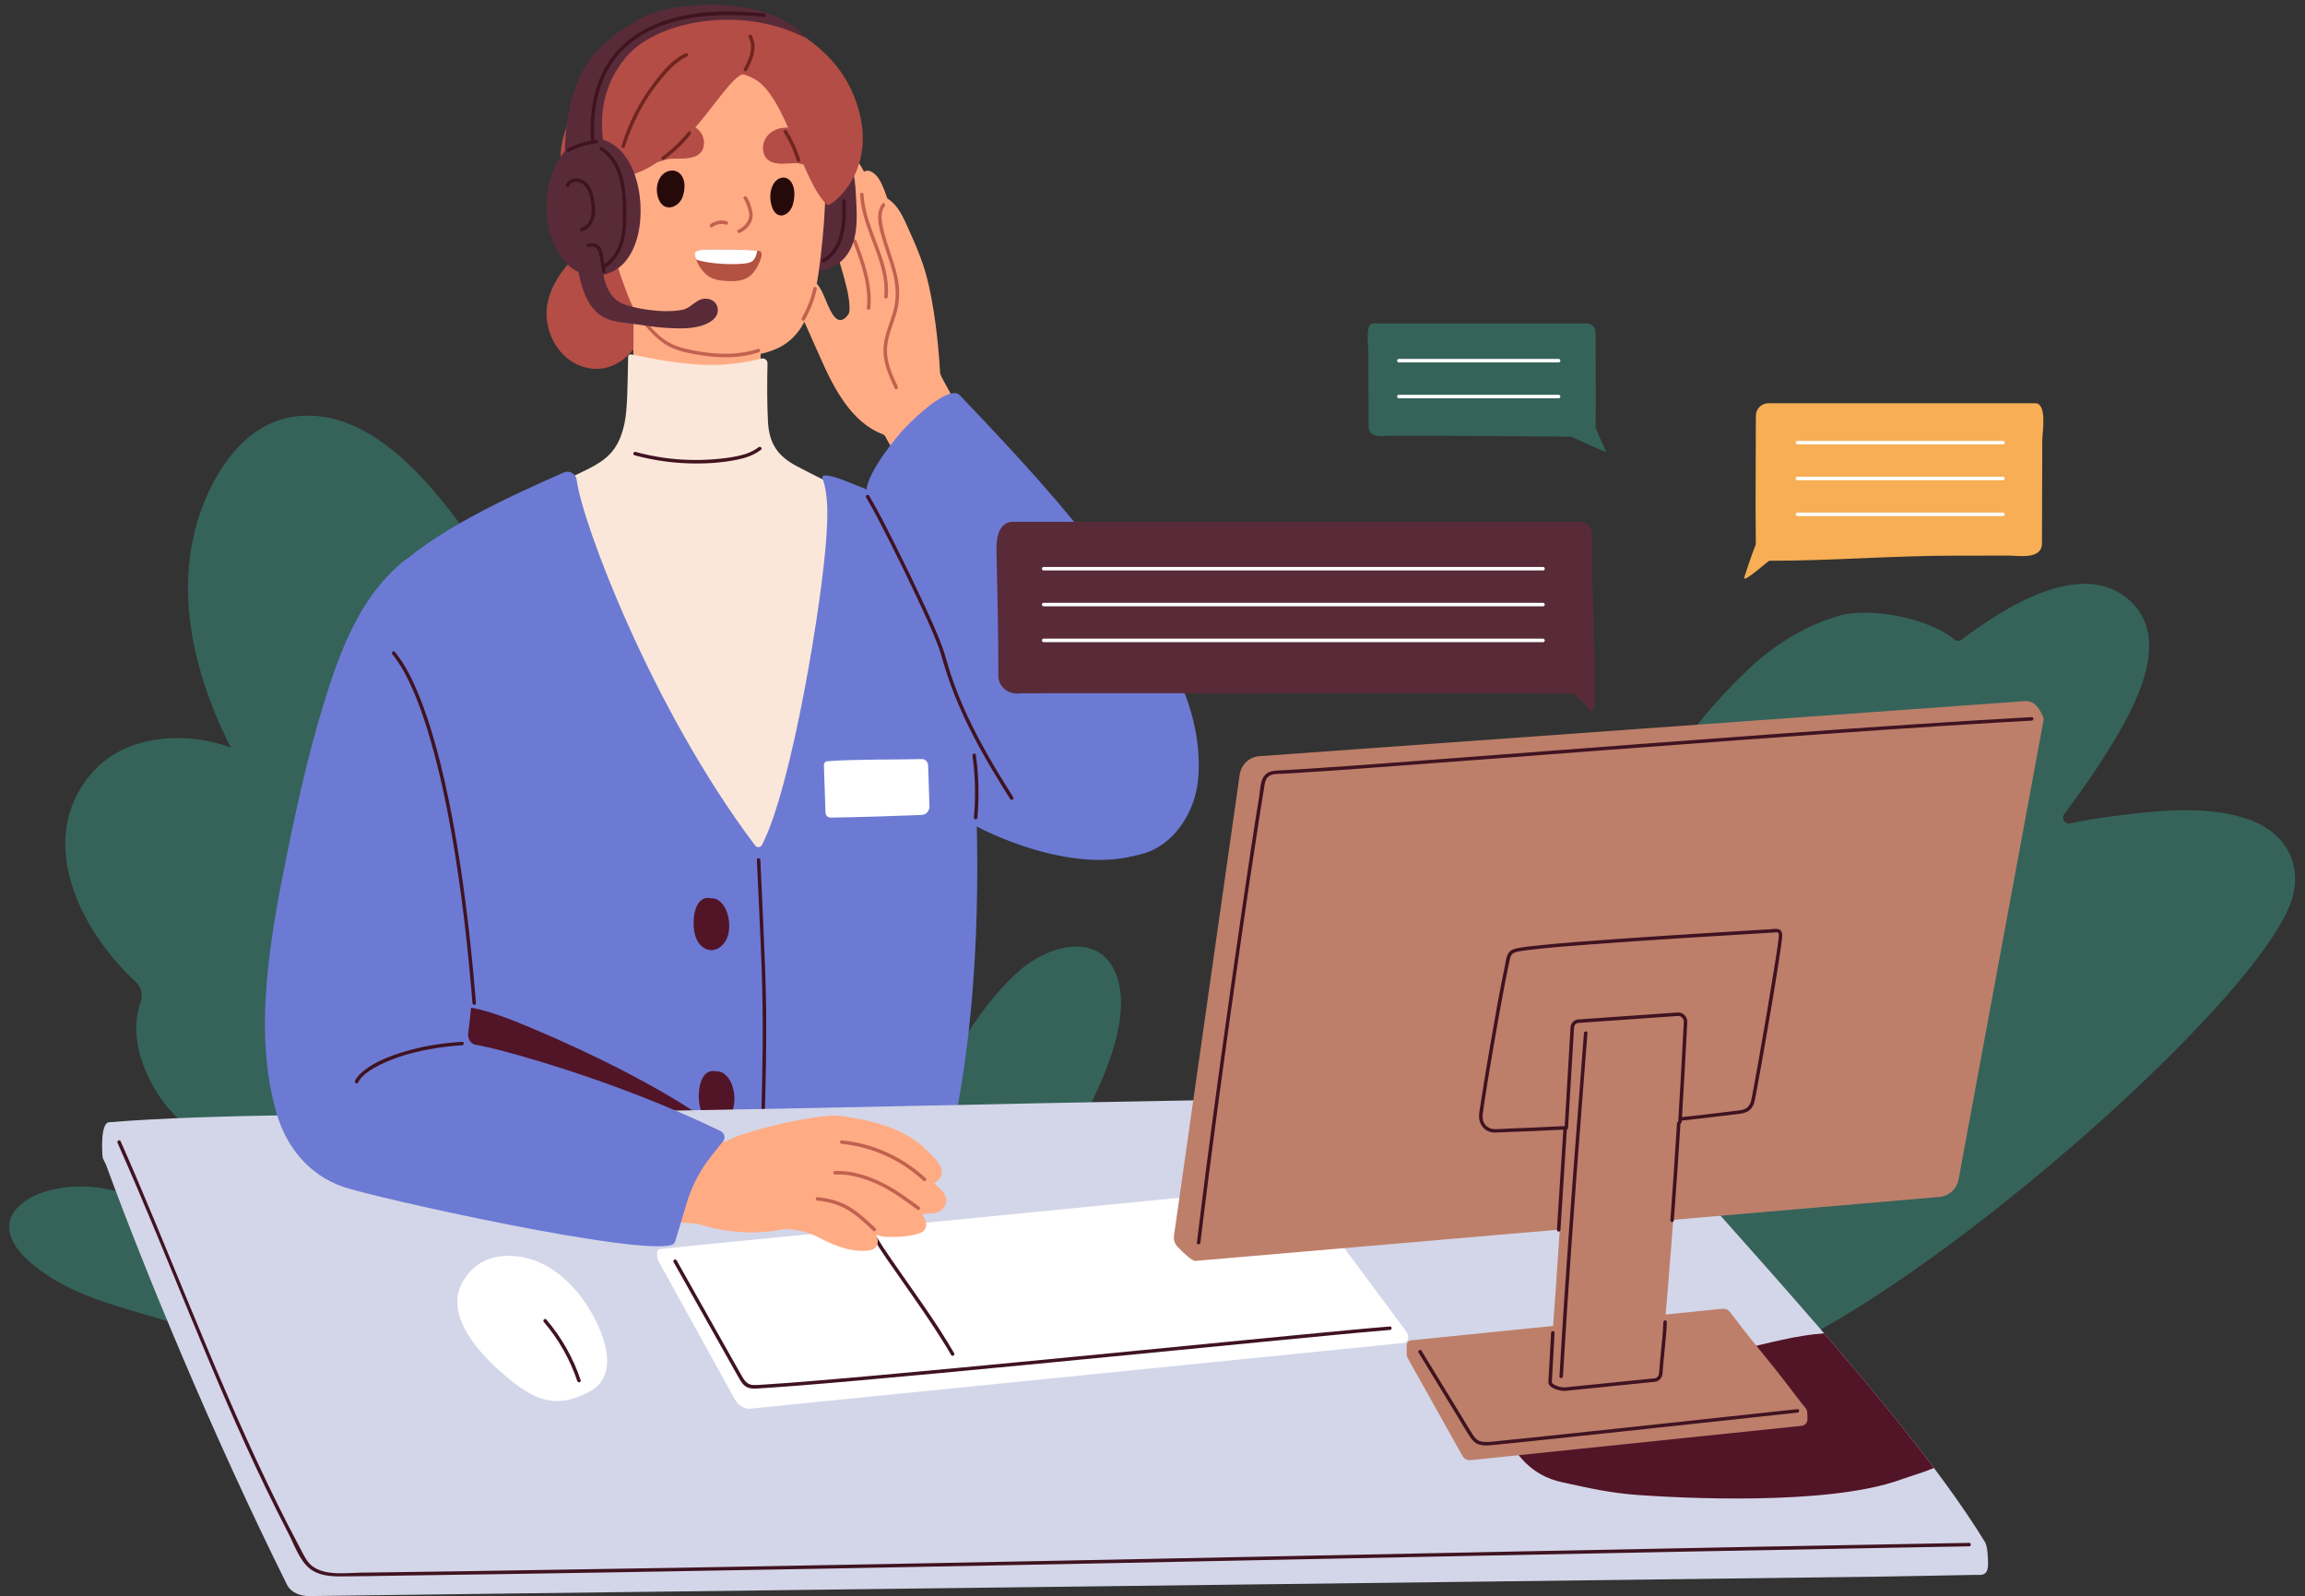 <?xml version="1.0" encoding="UTF-8"?>
<!DOCTYPE svg PUBLIC '-//W3C//DTD SVG 1.0//EN'
          'http://www.w3.org/TR/2001/REC-SVG-20010904/DTD/svg10.dtd'>
<svg height="1515.1" preserveAspectRatio="xMidYMid meet" version="1.0" viewBox="-8.7 -4.5 2188.1 1515.1" width="2188.1" xmlns="http://www.w3.org/2000/svg" xmlns:xlink="http://www.w3.org/1999/xlink" zoomAndPan="magnify"
><rect x="-8.7" y="-4.5" width="2188.1" height="1515.1" fill="#333333" stroke="none"/><defs
  ><clipPath id="a"
    ><path d="M 88 1036 L 1879 1036 L 1879 1510.621 L 88 1510.621 Z M 88 1036"
    /></clipPath
  ></defs
  ><g
  ><g
    ><path d="M 1049.738 917.91 C 1032.441 878.711 983.738 894.812 959.117 916.805 C 936.328 937.164 917.797 962.047 902.672 988.504 C 894.484 1002.82 862.262 1051.922 873.234 1067.82 C 877.227 1073.602 888.73 1074.738 894.727 1076.52 C 908.918 1080.719 923.297 1084.27 937.812 1087.148 C 952.98 1090.16 982.551 1099.98 996.32 1090.031 C 1002.262 1085.73 1006.73 1077.25 1010.629 1071.328 C 1018.051 1060.059 1024.641 1048.262 1030.34 1036.039 C 1045.422 1003.73 1065.422 953.414 1049.738 917.91" fill="#35635a"
    /></g
    ><g
    ><path d="M 249.719 1260.941 C 247.922 1257.898 245.828 1255.012 243.754 1252.16 C 202.059 1194.828 148.652 1123.102 70.012 1121.82 C 50.012 1121.5 23.789 1126.16 8.844 1140.871 C -8.672 1158.109 2.754 1178.16 17.824 1191.852 C 46.852 1218.219 84.367 1230.301 121.074 1241.039 C 153.574 1250.559 187.953 1259.301 214.82 1280.84 C 215.223 1281.641 215.648 1282.41 216.043 1283.211 C 219.621 1290.422 225.504 1293.211 231.438 1292.949 C 245.727 1292.32 259.031 1286.77 253.508 1269.18 C 252.594 1266.27 251.266 1263.551 249.719 1260.941" fill="#35635a"
    /></g
    ><g
    ><path d="M 2125.559 773.223 C 2085.609 759.273 2035.922 765.246 1994.762 770.598 C 1981.941 772.262 1969.23 774.453 1956.641 777.133 C 1951.48 778.23 1947.711 772.527 1950.84 768.328 C 1966.641 747.129 1981.859 725.562 1995.461 703.133 C 2017.789 666.312 2053.398 602.445 2013.328 565.809 C 1973.02 528.945 1910.031 563.543 1872.969 588.629 C 1866.371 593.094 1859.949 597.762 1853.672 602.586 C 1851.531 604.227 1848.531 604.242 1846.488 602.523 C 1823.121 582.789 1767.012 571.266 1736.691 580.098 C 1705.75 589.109 1677.648 606.367 1654.289 627.793 C 1551.621 721.969 1468.16 895.91 1427.512 1011.809 C 1402.648 1082.711 1383.172 1155.238 1364.02 1227.75 C 1361.441 1237.52 1366.219 1245.09 1373.16 1248.93 C 1374.641 1249.762 1375.66 1251.199 1375.941 1252.852 C 1380.578 1280.18 1384.328 1307.648 1386.93 1335.262 C 1387.07 1336.691 1386.781 1338.18 1385.941 1339.359 C 1375.801 1353.449 1392.148 1376.941 1411.078 1366.719 C 1574.129 1278.73 1559.602 1347.59 1721.07 1256.809 C 1885.398 1164.41 2129.781 943.145 2164.809 855.211 C 2179.441 818.508 2162.141 785.992 2125.559 773.223" fill="#35635a"
    /></g
    ><g
    ><path d="M 676.605 1072.59 C 647.211 977.23 616.711 882.172 585.035 787.457 C 557.625 705.492 518.531 624.695 468.562 551.602 C 429.066 493.828 361.18 382.102 274.32 390.512 C 231.941 394.602 204.543 429.422 188.844 463.52 C 171.414 501.379 166.566 543.562 171.609 584.352 C 176.781 626.164 190.945 666.578 210.395 705.137 C 204.246 702.902 197.941 700.988 191.418 699.555 C 151.383 690.742 105.633 698.062 78.57 729.188 C 24.527 791.336 65.762 877.379 120.242 927.672 C 125.43 932.461 127.137 939.785 124.816 946.449 C 117.504 967.48 120.461 990.465 129.195 1011.18 C 168.332 1104 264.695 1099.141 346.777 1096.641 C 438.527 1093.852 530.426 1088.289 621.828 1079.82 C 624.828 1079.539 676.973 1073.781 676.605 1072.59" fill="#35635a"
    /></g
    ><g
    ><path d="M 925.895 422.641 C 925.973 421.648 925.727 420.59 925.02 419.531 C 908.961 395.469 898.254 378.129 884.941 353.02 C 884.18 351.578 883.738 349.988 883.648 348.359 C 882.137 320.262 877.824 283.789 870.828 257.578 C 866.805 242.488 860.367 227.602 853.965 213.379 C 848.902 202.141 844.273 190.578 833.629 183.879 C 830.664 175.68 827.41 165.621 821.684 160.711 C 817.488 157.109 814.086 156.898 811.539 158.512 C 808.809 153.738 806.062 147.859 801.414 144.809 C 795.195 140.719 791.445 144.559 789.402 149.949 C 787.832 149.961 786.211 150.281 784.531 151.051 C 768.812 158.25 773.422 183.109 775.727 195.988 C 780.223 221.16 789.445 245.051 795.32 269.859 C 796.363 274.262 799.477 290.199 796.496 294.148 C 786.82 307 780.668 293.211 776.035 282.5 C 772.734 274.859 769.781 266.02 762.613 261.09 C 754.508 255.531 738.145 251.672 741.449 267.301 C 743.379 276.41 763.727 320.711 769.93 334.82 C 782.785 364.078 799.691 396.781 829.594 407.84 C 830.41 408.148 831.094 408.73 831.508 409.5 C 839.273 424.02 848.266 437.73 858.633 450.578 C 859.219 451.301 859.898 451.789 860.617 452.109 C 860.562 454.289 861.734 456.469 864.488 457.07 C 874.656 459.309 886.359 452.871 895.254 448.461 C 906.156 443.039 915.879 436.09 924.969 428.039 C 926.887 426.34 926.887 424.281 925.895 422.641" fill="#ffac85"
    /></g
    ><g
    ><path d="M 612.105 221.828 C 611.223 212.09 568.434 217.359 556.297 221.531 C 547.477 224.559 538.133 237.789 531.992 244.602 C 520.895 256.898 511.508 272.711 510.25 289.281 C 508.496 312.371 522.52 337.809 546.48 344.16 C 577.695 352.441 600.754 324.41 606.258 298.031 C 611.102 274.82 614.25 245.512 612.105 221.828" fill="#b34d46"
    /></g
    ><g
    ><path d="M 828.855 188.852 C 822.008 197.629 825.527 210.262 828.188 219.98 C 831.379 231.621 835.898 242.852 838.883 254.551 C 841.93 266.488 842.727 278.379 839.477 290.359 C 836.387 301.73 831.152 312.578 830.117 324.441 C 828.883 338.559 834.883 351.781 840.695 364.262 C 841.598 366.191 844.457 364.512 843.559 362.59 C 838.395 351.5 832.98 339.789 833.273 327.281 C 833.551 315.559 838.703 304.699 841.988 293.648 C 845.238 282.699 845.734 271.82 843.629 260.602 C 841.496 249.25 837.371 238.41 833.879 227.441 C 831.906 221.238 830.105 214.98 828.969 208.578 C 827.961 202.871 827.402 196.059 831.199 191.199 C 832.496 189.531 830.168 187.172 828.855 188.852" fill="#c2614f"
    /></g
    ><g
    ><path d="M 807.77 180.039 C 809.133 206.559 823.867 229.629 829.254 255.219 C 830.781 262.469 831.391 269.859 830.695 277.25 C 830.496 279.371 833.812 279.359 834.012 277.25 C 836.504 250.73 822.312 226.801 815.109 202.141 C 813.004 194.93 811.473 187.559 811.086 180.039 C 810.977 177.922 807.66 177.898 807.77 180.039" fill="#c2614f"
    /></g
    ><g
    ><path d="M 800.98 224.641 C 808.586 244.859 816.391 266 814.188 287.988 C 813.973 290.109 817.289 290.09 817.504 287.988 C 819.734 265.719 811.883 244.238 804.18 223.75 C 803.434 221.781 800.23 222.629 800.98 224.641" fill="#c2614f"
    /></g
    ><g
    ><path d="M 644.125 360.07 C 667.477 359.859 690.531 355.969 713.047 349.98 C 713.25 330.379 713.926 310.738 714.055 291.27 C 714.059 290.559 713.945 289.949 713.785 289.371 C 713.684 288.469 713.387 287.551 712.82 286.621 C 688.289 246.352 642.203 237.621 600.023 244.488 C 596.996 244.98 595.27 247.262 594.738 249.762 C 593.051 250.809 591.832 252.672 591.895 255.32 C 592.266 270.219 593.453 314.871 591.996 349.949 C 591.891 352.488 593.539 354.801 595.996 355.391 C 611.945 359.25 629.016 360.199 644.125 360.07" fill="#ffac85"
    /></g
    ><g
    ><path d="M 804.066 185.34 C 805.027 203.93 805.906 225.27 793.387 239.871 C 780.008 255.469 755.707 257.191 740.363 243.488 C 712.172 218.309 711.91 159.301 738.398 132.699 C 753.605 117.43 776.809 119.578 790.797 135.699 C 802.238 148.879 803.184 168.238 804.066 185.34" fill="#592b39"
    /></g
    ><g
    ><path d="M 821.043 477.691 C 820.746 475.879 806.656 467.961 804.566 466.871 C 790.18 459.34 761.898 445.629 747.574 437.98 C 729.332 428.238 721.355 416.5 720.293 395.379 C 719.383 377.172 719.508 358.809 719.875 340.449 C 719.938 337.34 717 335.102 713.984 335.891 C 697.52 340.191 680.387 342.16 663.551 341.922 C 638.836 341.578 614.527 336.719 590.328 331.949 C 588.918 331.68 587.605 332.738 587.574 334.18 C 586.992 361.328 587.047 383.23 584.172 397.078 C 574.953 441.512 547.066 436.148 498.23 467.91 C 496.383 469.109 496.383 471.43 496.629 473.129 C 496.102 476.949 531.77 700.75 542.363 715.23 C 562.309 742.5 640.613 870.328 672.727 883.039 C 684.82 887.828 774.672 930.32 786.508 923.391 C 800.207 915.367 813.523 698.715 821.043 685.535 C 844.098 645.125 806.078 532.617 826.594 490.82 C 828.281 487.379 823.402 479.469 821.043 477.691" fill="#fbe7d9"
    /></g
    ><g
    ><path d="M 768.613 111.602 C 747.078 26.031 634.75 20.461 584.867 87.969 C 545.652 141.051 573.266 235.859 579.879 255.371 C 585.43 271.738 597.98 308.648 614.711 316.762 C 646.09 331.961 698.152 341.359 730.363 325.68 C 761.254 310.648 766.773 269.52 770.379 238.691 C 775.172 197.711 778.113 149.352 768.613 111.602" fill="#ffac85"
    /></g
    ><g
    ><path d="M 767.25 129.172 C 766.121 127.609 764.844 126.219 763.496 125.059 C 755.5 118.199 743.172 115.359 732.871 117.109 C 721.68 119.02 713.105 128.77 716.25 140.828 C 717.391 145.191 720.613 148.309 724.809 149.641 C 731.863 151.879 739.27 150.48 746.488 150.328 C 752.152 150.199 762.949 155.781 767.602 151.449 C 774.172 145.328 772.059 135.801 767.25 129.172" fill="#b34d46"
    /></g
    ><g
    ><path d="M 606 148.621 C 611.141 152.602 622.113 146.41 628.059 146.172 C 635.637 145.859 643.48 146.77 650.734 144.109 C 655.051 142.531 658.238 139.25 659.164 134.871 C 661.719 122.77 652.133 113.691 640.289 112.52 C 629.387 111.449 616.641 115.039 608.684 122.32 C 607.34 123.539 606.09 125 605 126.609 C 600.367 133.461 598.738 143 606 148.621" fill="#b34d46"
    /></g
    ><g
    ><path d="M 802.211 87.328 C 792.402 62.77 776.828 45.77 755.152 30.539 C 736.156 17.191 711.934 5.84 689.141 4.711 C 663.488 3.43 637.539 6.52 613.668 16.371 C 577.422 31.32 541.238 63.238 532.789 107.18 C 499.355 178.93 566.559 204.16 568.992 203.191 C 583.277 197.512 572.125 166.551 586.496 162.809 C 642.723 148.199 675.266 76.23 695.219 66.32 C 697.203 65.328 702.68 68.191 704.715 69.07 C 737.746 83.352 751.215 167.129 776.855 190.25 C 779.078 192.262 829.75 156.25 802.211 87.328" fill="#b34d46"
    /></g
    ><g
    ><path d="M 742.551 168.539 C 738.023 161.691 730.531 163.531 726.812 168.328 C 721.688 174.941 721.508 184.922 724.332 192.52 C 728.98 205.051 740.809 200.328 743.883 189.898 C 745.777 183.469 746.453 174.449 742.551 168.539" fill="#260a0a"
    /></g
    ><g
    ><path d="M 637.961 161.68 C 632.828 155.07 624.211 156.93 619.895 161.629 C 613.945 168.109 613.645 177.809 616.812 185.18 C 622.027 197.309 635.652 192.609 639.277 182.441 C 641.52 176.172 642.383 167.391 637.961 161.68" fill="#260a0a"
    /></g
    ><g
    ><path d="M 697.324 184.211 C 699.215 186.871 700.262 189.859 701.176 192.969 C 702.035 195.891 702.977 198.871 702.32 201.93 C 701.156 207.359 696.77 211.352 691.945 213.699 C 690.027 214.629 691.707 217.488 693.621 216.559 C 699.16 213.871 704.184 209.02 705.52 202.809 C 706.25 199.391 705.555 196.148 704.598 192.852 C 703.547 189.238 702.387 185.641 700.188 182.531 C 698.965 180.809 696.086 182.461 697.324 184.211" fill="#c2614f"
    /></g
    ><g
    ><path d="M 667.465 211.141 C 671.129 208.328 675.898 207.391 680.328 208.73 C 682.375 209.352 683.25 206.16 681.211 205.539 C 676.023 203.969 670.102 204.969 665.789 208.281 C 665.082 208.82 664.703 209.699 665.195 210.551 C 665.605 211.238 666.75 211.691 667.465 211.141" fill="#c2614f"
    /></g
    ><g
    ><path d="M 597.363 297.02 C 606.801 308.469 615.914 319.98 629.898 326.02 C 638.105 329.559 647.164 331.191 655.949 332.59 C 664.711 333.98 673.586 334.809 682.469 334.641 C 692.398 334.449 702.309 332.988 711.758 329.879 C 713.777 329.219 712.91 326.02 710.879 326.691 C 694.305 332.141 676.598 332.262 659.461 329.789 C 650.938 328.57 642.172 327.051 634.051 324.121 C 627.312 321.691 621.145 317.828 615.879 312.988 C 609.887 307.469 604.879 300.949 599.711 294.68 C 598.352 293.031 596.02 295.391 597.363 297.02" fill="#c2614f"
    /></g
    ><g
    ><path d="M 1037.559 676.098 C 1020.129 660.102 901.785 637.504 892.305 634.887 C 877.566 630.816 873.477 653.836 872.395 663.586 C 869.977 685.43 870.539 708.199 875.027 729.734 C 876.305 735.867 886.703 761.945 887.359 760.508 C 910.73 781.051 1002.559 825.168 1067.629 807.898 C 1083.5 803.684 1054.359 691.516 1037.559 676.098" fill="#6c7ad4"
    /></g
    ><g
    ><path d="M 713.059 234.059 C 710.625 232.59 676.824 232.09 663.316 232.398 C 659.812 232.48 649.367 232.16 650.855 237.941 C 652.676 245.059 656.668 252.012 662.68 256.852 C 668.398 261.461 676.668 262.121 683.961 262.391 C 691.156 262.66 699.41 261.422 704.711 256.262 C 709.895 251.219 717.184 236.559 713.059 234.059" fill="#b35240"
    /></g
    ><g
    ><path d="M 652.098 241.82 C 663.941 246.301 691.371 247.41 701.902 245.02 C 707.922 243.648 708.879 238.73 710.246 233.488 C 701.406 232.469 674.902 232.129 663.316 232.398 C 659.812 232.48 649.367 232.16 650.855 237.941 C 651.188 239.25 651.617 240.539 652.098 241.82" fill="#fff"
    /></g
    ><g
    ><path d="M 1010.32 663.055 C 1001.84 634.973 971.289 544.348 922.305 512.254 C 888.285 489.961 830.406 466.488 793.156 451.762 C 787.047 449.34 769.992 443.309 772.117 449.531 C 777.863 466.328 776.965 485.34 775.938 502.801 C 772.371 563.301 742.98 743.848 714.469 797.781 C 713.207 800.164 709.797 800.266 708.168 798.113 C 609.613 667.656 543.52 490.371 538.754 451.109 C 538.039 445.191 531.875 441.609 526.434 444.02 C 471.219 468.469 402.582 499.789 362.195 539.887 C 323.289 578.512 308.508 631.77 294.508 684.016 C 293.785 686.711 293.191 692.918 295.742 695.02 C 322.891 717.379 351.879 737.055 382.418 753.934 C 383.363 754.453 384.039 755.363 384.27 756.418 C 409.672 873.082 433.402 978.031 504.895 1101.238 C 505.605 1102.469 506.008 1104.191 507.582 1104.391 C 567.559 1112.238 645.969 1097.648 706.047 1098.352 C 766.426 1099.059 835.031 1092.27 891.559 1068.539 C 893.461 1069.301 895.93 1068.789 896.449 1066.281 C 920.375 951.289 922.617 821.852 915.375 704.516 C 915.285 703.039 916.027 701.645 917.344 700.961 C 934.305 692.168 998.07 682.371 1007.988 667.309 C 1009.629 666.777 1010.961 665.18 1010.32 663.055" fill="#6c7ad4"
    /></g
    ><g
    ><path d="M 495.59 971.293 C 477.305 963.582 451.902 953.266 431.988 951.066 C 431.988 1010.68 457.977 1052.602 488.16 1101.34 C 488.871 1102.48 506.008 1104.352 507.582 1104.539 C 567.438 1111.879 645.645 1098.281 705.672 1098.879 C 700.598 1082.172 632.145 1028.891 495.59 971.293" fill="#521427"
    /></g
    ><g
    ><path d="M 680.199 1016.02 C 677.195 1013.25 674.023 1012.238 671.02 1012.449 C 658.984 1009.941 655.223 1023.77 654.738 1032.82 C 654.273 1041.531 655.488 1052.789 663.074 1058.621 C 673.926 1066.969 685.402 1057.25 687.754 1045.941 C 689.719 1036.48 687.773 1023.012 680.199 1016.02" fill="#521427"
    /></g
    ><g
    ><path d="M 709.797 811.82 C 711.234 844.953 712.965 878.078 714.195 911.219 C 715.188 937.934 715.539 964.652 715.266 991.383 C 715.051 1011.98 714.566 1032.57 714.004 1053.148 C 713.945 1055.289 717.262 1055.289 717.316 1053.148 C 718.223 1020.148 718.961 987.129 718.59 954.109 C 718.289 927.34 717.145 900.59 715.922 873.848 C 714.977 853.172 714.008 832.496 713.109 811.82 C 713.02 809.695 709.703 809.684 709.797 811.82" fill="#401321"
    /></g
    ><g clip-path="url(#a)"
    ><path d="M 88.824 1094.73 C 88.879 1095.102 91.902 1101.051 92.031 1101.398 C 128.988 1202.41 193.008 1357.559 263.703 1499.73 C 267.551 1507.469 276.625 1510.762 284.957 1510.609 C 338.34 1509.66 1425.262 1496.75 1778.301 1492.102 C 1804.809 1491.75 1839.238 1490.922 1866.961 1490.488 C 1871.172 1490.43 1878.719 1492.352 1878.52 1479.859 C 1878.441 1475.02 1878.359 1463.031 1875.199 1458.699 C 1792.75 1323.629 1582.77 1110.578 1532.57 1041.898 C 1530.309 1038.82 1526.82 1037.078 1523.121 1037.07 C 1137.078 1035.59 823.203 1048.52 453.332 1052.238 C 350.941 1053.398 189.617 1052.922 94.75 1060.828 C 86.34 1061.531 88.25 1090.922 88.824 1094.73" fill="#d3d6e8"
    /></g
    ><g
    ><path d="M 1473.828 1402.488 C 1499.949 1408.16 1519.789 1412.77 1546.441 1414.68 C 1586.301 1417.531 1726.191 1425 1795.07 1400.238 C 1805.711 1396.41 1816.738 1393.461 1827.18 1389.031 C 1796.41 1348.039 1759.871 1304.051 1722.961 1261.219 C 1696.609 1262.98 1670.281 1270.461 1644.941 1276.23 C 1580.691 1290.859 1513.18 1291.738 1453.371 1322.328 C 1438.16 1330.102 1407.172 1341.16 1410.801 1324.512 C 1412.012 1318.969 1415.48 1389.809 1473.828 1402.488" fill="#521427"
    /></g
    ><g
    ><path d="M 1326.422 1259.77 L 1227.531 1126.391 C 1225.309 1123.262 1222.059 1121.52 1219.031 1121.852 L 641.109 1178.73 C 633.77 1179.5 626.43 1180.281 619.09 1181.051 C 614.352 1181.551 614.984 1183.262 615.238 1188.809 C 615.293 1189.969 615.609 1191.172 616.191 1192.23 L 688.562 1323.309 C 691.98 1329.539 697.898 1333.281 703.453 1332.719 L 1323.852 1270.328 C 1328.02 1269.91 1329.43 1264.102 1326.422 1259.77" fill="#fff"
    /></g
    ><g
    ><path d="M 630.711 1193.539 C 642.598 1214.629 654.484 1235.719 666.375 1256.809 C 672.316 1267.352 678.262 1277.898 684.203 1288.441 C 687.148 1293.672 690.059 1298.91 693.035 1304.109 C 694.941 1307.43 697.16 1310.891 700.812 1312.48 C 705.117 1314.359 710.266 1313.512 714.859 1313.238 C 717.902 1313.059 720.941 1312.871 723.98 1312.66 C 731.473 1312.16 738.961 1311.602 746.449 1311.02 C 766.234 1309.48 786.008 1307.77 805.777 1306.02 C 830.367 1303.852 854.949 1301.59 879.531 1299.301 C 907.148 1296.719 934.766 1294.09 962.379 1291.441 C 990.859 1288.711 1019.34 1285.941 1047.809 1283.172 C 1075.371 1280.488 1102.922 1277.789 1130.48 1275.102 C 1155.199 1272.68 1179.93 1270.27 1204.66 1267.871 C 1224.641 1265.93 1244.629 1264 1264.621 1262.121 C 1277.961 1260.871 1291.301 1259.609 1304.648 1258.5 C 1306.691 1258.328 1308.738 1258.16 1310.781 1258.012 C 1312.891 1257.852 1312.91 1254.531 1310.781 1254.691 C 1299.422 1255.559 1288.07 1256.621 1276.719 1257.68 C 1258.41 1259.371 1240.102 1261.129 1221.801 1262.891 C 1198.23 1265.172 1174.672 1267.469 1151.109 1269.77 C 1124.379 1272.379 1097.641 1275 1070.91 1277.602 C 1042.629 1280.359 1014.34 1283.121 986.059 1285.852 C 958.352 1288.52 930.645 1291.172 902.934 1293.789 C 877.422 1296.191 851.906 1298.559 826.383 1300.871 C 805.164 1302.781 783.938 1304.66 762.703 1306.398 C 747.453 1307.648 732.195 1308.879 716.918 1309.801 C 713.609 1310 710.258 1310.309 706.941 1310.281 C 700.82 1310.219 698.078 1306.289 695.324 1301.422 C 692.344 1296.148 689.379 1290.871 686.406 1285.602 C 674.52 1264.512 662.633 1243.422 650.742 1222.328 C 645.02 1212.18 639.297 1202.02 633.574 1191.871 C 632.527 1190.012 629.66 1191.68 630.711 1193.539" fill="#401321"
    /></g
    ><g
    ><path d="M 820.602 1171.359 C 828.34 1184.199 837.156 1196.422 845.75 1208.699 C 856.664 1224.289 867.621 1239.859 878.066 1255.77 C 883.652 1264.289 889.098 1272.898 894.191 1281.719 C 895.262 1283.57 898.125 1281.898 897.055 1280.051 C 878.727 1248.32 856.59 1218.969 835.93 1188.762 C 831.641 1182.488 827.387 1176.191 823.465 1169.68 C 822.367 1167.859 819.496 1169.52 820.602 1171.359" fill="#401321"
    /></g
    ><g
    ><path d="M 867.461 1149.738 C 867.328 1149.57 867.215 1149.371 867.074 1149.211 C 865.633 1147.48 874.93 1147.281 875.898 1147.238 C 881.379 1147.059 885.582 1145.012 888.352 1139.648 C 893.031 1130.602 883.391 1123.641 877.738 1118.559 C 879.551 1118.27 879.637 1117.398 881.078 1116.328 C 882.648 1115.172 883.867 1113.621 884.617 1111.852 C 888.664 1102.309 875.562 1092.102 869.504 1086.012 C 846.102 1062.488 804.691 1057.121 789.203 1054.789 C 769.613 1051.828 695.512 1069.871 683.023 1077.781 C 681.5 1078.75 679.781 1079.352 677.957 1079.379 C 668.832 1079.539 656.84 1079.262 648.398 1079.52 C 647.773 1079.531 611.578 1127.648 609.559 1150.309 C 609.211 1154.199 636.938 1156 649.883 1156.961 C 652.551 1157.16 655.156 1157.691 657.711 1158.449 C 680.406 1165.23 706.965 1167.738 731.656 1162.91 C 743.781 1160.539 759.641 1165.359 770.152 1171.012 C 783.793 1178.34 801.121 1184.891 816.895 1182.301 C 824.309 1181.078 826.203 1174.891 823.219 1168.48 C 823.059 1168.141 823.383 1167.809 823.746 1167.949 C 828.984 1169.93 835.613 1169.77 841.133 1169.68 C 848.488 1169.57 855.688 1168.852 862.73 1166.672 C 864.438 1166.141 866.152 1165.531 867.562 1164.461 C 871.957 1161.121 870.871 1154.711 867.91 1150.371 C 867.715 1150.199 867.559 1149.988 867.461 1149.738" fill="#ffac85"
    /></g
    ><g
    ><path d="M 599.27 189.461 C 600.227 208.051 596.996 229.641 584.477 244.238 C 571.094 259.84 546.797 261.57 531.453 247.859 C 503.262 222.68 502.996 163.672 529.484 137.07 C 544.695 121.801 567.895 123.949 581.887 140.07 C 593.324 153.25 598.387 172.359 599.27 189.461" fill="#592b39"
    /></g
    ><g
    ><path d="M 619.699 5.109 C 600.477 9.449 571.109 29.289 557.355 44.352 C 529.094 75.32 525.512 127.828 528.344 162.941 C 529.492 177.199 567.801 150.949 565.102 136.762 C 559.059 104.98 564.281 75 585.816 49.488 C 614.543 15.469 693.98 0 754.793 30.93 C 755.055 31.07 755.316 30.781 755.152 30.539 C 753.148 27.559 745.051 18.488 727.031 10.969 C 689.914 -4.52 645.836 -0.789 619.699 5.109" fill="#592b39"
    /></g
    ><g
    ><path d="M 643.438 1136.719 C 647.188 1124.301 652.875 1112.539 660.027 1101.73 C 662.762 1097.59 671.523 1086.48 677.777 1078.77 C 680.465 1075.449 678.906 1070.93 675.074 1069.059 C 574.418 1020.121 462.215 990.129 442.883 987.309 C 437.871 986.578 435.039 980.984 435.773 975.98 C 440.074 946.715 451.492 809.203 449.316 771.121 C 446.996 730.617 444.402 690.074 440.293 649.707 C 438.164 628.801 436.613 606.586 430.289 586.246 C 430.387 585.395 430.344 584.484 430.078 583.516 C 424.918 564.602 377.676 525.672 376.031 526.949 C 341.586 553.754 320.734 597.379 306.871 637.941 C 288.309 692.25 275.422 749.07 263.992 805.23 C 248.195 882.848 231.027 974.844 253.914 1052.602 C 263.406 1084.852 284.895 1110.988 317.09 1122.148 C 346.688 1132.41 601.449 1189.191 630.074 1176.801 C 631.145 1175.98 632.008 1174.801 632.48 1173.211 C 634.703 1165.68 639.078 1151.141 643.438 1136.719" fill="#6c7ad4"
    /></g
    ><g
    ><path d="M 1099.551 618.152 C 1089.488 599.445 1077.77 581.422 1065.879 563.867 C 1030.809 512.094 989.969 464.5 947.582 418.629 C 932.645 402.469 917.488 386.5 902.301 370.559 C 901.562 369.789 900.805 369.262 899.965 368.98 C 885.895 365.219 853.605 397.691 846.18 406.32 C 837.504 416.398 807.797 453.371 814.891 466.871 C 833.703 502.66 859.668 530.352 873.609 568.367 C 888.117 607.922 906.297 704.023 975.762 782.441 C 1001.512 811.504 1030.922 815.477 1071.012 807.254 C 1105.691 800.145 1127.039 765.715 1129.012 731.516 C 1131.379 690.391 1118.352 653.078 1099.551 618.152" fill="#6c7ad4"
    /></g
    ><g
    ><path d="M 763.43 269.09 C 761.156 279.078 757.434 288.648 752.336 297.531 C 751.273 299.391 754.137 301.059 755.199 299.211 C 760.43 290.09 764.293 280.23 766.625 269.969 C 767.098 267.898 763.902 267.012 763.43 269.09" fill="#c2614f"
    /></g
    ><g
    ><path d="M 531.551 139.512 C 539.684 135.34 548.547 132.629 557.637 131.59 C 559.73 131.352 559.754 128.031 557.637 128.27 C 547.934 129.379 538.566 132.191 529.875 136.648 C 527.977 137.629 529.652 140.488 531.551 139.512" fill="#401321"
    /></g
    ><g
    ><path d="M 716.863 8.23 C 682.996 4.84 646.57 5.09 614.562 18.102 C 602.051 23.191 590.512 30.41 580.867 39.91 C 570.906 49.719 563.453 61.738 558.77 74.891 C 552.582 92.27 551.238 111.031 552.223 129.328 C 552.336 131.449 555.652 131.469 555.539 129.328 C 553.938 99.512 559.18 68.309 579.984 45.602 C 599.316 24.5 627.043 14.922 654.832 11.512 C 675.406 8.98 696.273 9.48 716.863 11.551 C 718.984 11.762 718.969 8.441 716.863 8.23" fill="#401321"
    /></g
    ><g
    ><path d="M 561.168 138.07 C 575.375 146.859 580.363 164 581.746 179.711 C 582.531 188.59 582.816 197.648 582.504 206.559 C 582.203 215.18 580.984 224.012 577.18 231.84 C 573.602 239.219 568.008 245.512 560.387 248.781 C 558.434 249.621 560.117 252.469 562.059 251.641 C 577.891 244.852 584.301 227.23 585.562 211.238 C 586.32 201.57 585.945 191.691 585.246 182.031 C 584.598 173.031 583.184 163.98 579.621 155.629 C 576.098 147.359 570.547 139.98 562.844 135.211 C 561.023 134.078 559.355 136.949 561.168 138.07" fill="#401321"
    /></g
    ><g
    ><path d="M 790.801 186.211 C 791.328 205.52 791.305 230.422 772.148 241.449 C 770.297 242.52 771.965 245.379 773.82 244.309 C 794.117 232.621 794.68 206.801 794.113 186.211 C 794.055 184.078 790.738 184.07 790.801 186.211" fill="#401321"
    /></g
    ><g
    ><path d="M 531.414 172.09 C 533.816 167.539 539.598 167.16 543.633 169.68 C 548.406 172.648 550.445 178.23 551.629 183.461 C 553.781 192.949 554.766 207.922 543.141 211.789 C 541.125 212.461 541.988 215.672 544.02 214.988 C 558.352 210.219 557.523 192.289 554.312 180.48 C 552.641 174.328 549.246 168.16 543.035 165.672 C 537.805 163.578 531.281 165.25 528.551 170.422 C 527.555 172.301 530.414 173.98 531.414 172.09" fill="#401321"
    /></g
    ><g
    ><path d="M 672.645 288.441 C 671.902 282.051 665.934 278.512 659.867 279.07 C 651.676 279.809 647.168 287.941 639.383 289.52 C 619.75 293.5 591.562 287.828 581.965 283.68 C 575.922 281.078 572.051 276.461 568.902 270.82 C 563.992 262.02 563.262 251 561.754 241.039 C 561.383 238.57 561.113 235.398 560.66 232.23 C 557.699 228.809 554.402 226.379 548.895 227.609 C 545.008 228.488 539.395 232.309 537.27 236.781 C 541.355 259.039 544.945 289.09 567.938 298.289 C 575.18 301.18 583.605 301.859 591.27 302.809 C 601.926 304.121 612.547 306.121 623.266 306.73 C 634.273 307.352 646.367 307.98 657.047 304.75 C 664.453 302.512 673.695 297.539 672.645 288.441" fill="#592b39"
    /></g
    ><g
    ><path d="M 550.672 230.078 C 552.375 229.281 554.441 229.41 556.117 230.219 C 558.293 231.262 559.266 233.141 559.785 235.422 C 561.156 241.43 562.047 247.59 562.969 253.68 C 563.105 254.578 564.219 255.051 565.008 254.84 C 565.957 254.59 566.301 253.68 566.168 252.801 C 565.605 249.102 565 245.41 564.344 241.73 C 563.762 238.449 563.453 234.828 562.074 231.77 C 559.867 226.879 553.727 224.988 549 227.219 C 547.07 228.129 548.754 230.98 550.672 230.078" fill="#401321"
    /></g
    ><g
    ><path d="M 702.012 30.852 C 707.344 40.719 702.238 51.891 697.414 60.809 C 696.398 62.691 699.262 64.359 700.277 62.48 C 705.723 52.41 710.832 40.211 704.875 29.18 C 703.863 27.301 701 28.969 702.012 30.852" fill="#70251f"
    /></g
    ><g
    ><path d="M 644.508 120.738 C 637.426 129.672 629.133 137.609 619.855 144.23 C 618.133 145.461 619.785 148.328 621.527 147.09 C 631.043 140.301 639.582 132.238 646.852 123.09 C 648.164 121.43 645.832 119.07 644.508 120.738" fill="#70251f"
    /></g
    ><g
    ><path d="M 813.461 467.699 C 821.164 480.539 827.926 493.98 834.699 507.328 C 843.789 525.227 852.605 543.273 861.137 561.449 C 868.172 576.426 875.207 591.469 881.234 606.887 C 883.746 613.312 885.477 619.844 887.449 626.453 C 891.52 640.07 896.473 653.41 902.117 666.453 C 913.816 693.48 928.516 719.078 944.051 744.055 C 946.121 747.379 948.203 750.691 950.297 754 C 951.438 755.797 954.309 754.137 953.16 752.328 C 937.188 727.105 921.809 701.406 909.242 674.285 C 903.203 661.254 897.852 647.902 893.367 634.25 C 890.652 625.984 888.723 617.465 885.691 609.309 C 880.246 594.645 873.594 580.398 867.012 566.223 C 858.539 547.977 849.758 529.875 840.723 511.902 C 833.527 497.59 826.285 483.262 818.289 469.379 C 817.641 468.25 816.988 467.141 816.32 466.031 C 815.227 464.199 812.355 465.871 813.461 467.699" fill="#401321"
    /></g
    ><g
    ><path d="M 363.758 616.617 C 371.816 626.422 377.73 637.98 382.848 649.531 C 389.98 665.633 395.516 682.441 400.367 699.352 C 406.555 720.902 411.547 742.789 415.883 764.785 C 421.055 791.023 425.262 817.449 428.828 843.953 C 432.93 874.422 436.172 905.008 438.793 935.641 C 439.137 939.672 439.469 943.703 439.793 947.734 C 439.965 949.848 443.281 949.867 443.109 947.734 C 440.59 916.312 437.438 884.938 433.422 853.668 C 429.938 826.551 425.832 799.504 420.766 772.637 C 416.477 749.91 411.523 727.285 405.395 704.98 C 400.547 687.352 394.996 669.852 387.918 652.984 C 382.719 640.602 376.758 628.266 368.641 617.504 C 367.816 616.41 366.969 615.328 366.102 614.273 C 364.742 612.621 362.41 614.98 363.758 616.617" fill="#401321"
    /></g
    ><g
    ><path d="M 735.398 121.199 C 740.664 129.539 744.805 138.52 747.703 147.941 C 748.328 149.98 751.531 149.109 750.902 147.059 C 747.922 137.371 743.676 128.102 738.262 119.531 C 737.125 117.73 734.254 119.391 735.398 121.199" fill="#70251f"
    /></g
    ><g
    ><path d="M 914.445 712.863 C 917.176 732.32 917.605 752.055 915.82 771.617 C 915.625 773.742 918.941 773.727 919.137 771.617 C 920.949 751.738 920.414 731.746 917.641 711.984 C 917.348 709.879 914.152 710.773 914.445 712.863" fill="#401321"
    /></g
    ><g
    ><path d="M 790.238 1081.301 C 819.027 1084.16 846.574 1096.629 867.77 1116.309 C 869.332 1117.762 871.684 1115.422 870.113 1113.969 C 853.113 1098.18 832.137 1086.84 809.609 1081.281 C 803.242 1079.711 796.766 1078.629 790.238 1077.98 C 788.117 1077.77 788.133 1081.09 790.238 1081.301" fill="#c2614f"
    /></g
    ><g
    ><path d="M 783.906 1110.441 C 798.562 1109.789 812.84 1114.23 825.949 1120.469 C 839.098 1126.73 850.582 1135.352 862.301 1143.879 C 864.023 1145.141 865.684 1142.262 863.973 1141.02 C 851.84 1132.18 839.949 1123.309 826.262 1116.969 C 813.012 1110.82 798.648 1106.469 783.906 1107.121 C 781.781 1107.219 781.77 1110.531 783.906 1110.441" fill="#c2614f"
    /></g
    ><g
    ><path d="M 767.309 1135.262 C 777.863 1136.172 788.008 1139.09 797.051 1144.68 C 805.617 1149.98 812.949 1156.988 820.207 1163.91 C 821.754 1165.379 824.102 1163.039 822.551 1161.559 C 814.922 1154.289 807.18 1146.93 798.113 1141.449 C 788.723 1135.77 778.195 1132.879 767.309 1131.941 C 765.184 1131.762 765.199 1135.07 767.309 1135.262" fill="#c2614f"
    /></g
    ><g
    ><path d="M 429.93 984.445 C 410.84 985.625 391.754 988.664 373.461 994.324 C 360.902 998.211 347.961 1003.219 337.438 1011.289 C 333.867 1014.02 330.23 1017.301 328.371 1021.488 C 327.516 1023.43 330.371 1025.121 331.234 1023.172 C 332.766 1019.719 335.582 1017.012 338.469 1014.66 C 342.648 1011.27 347.418 1008.559 352.23 1006.172 C 366.18 999.246 381.445 994.926 396.684 991.945 C 407.66 989.801 418.77 988.453 429.93 987.762 C 432.047 987.633 432.062 984.316 429.93 984.445" fill="#401321"
    /></g
    ><g
    ><path d="M 675.27 851.73 C 672.266 848.957 669.094 847.949 666.086 848.152 C 654.055 845.648 650.289 859.473 649.809 868.527 C 649.34 877.242 650.559 888.492 658.141 894.328 C 668.992 902.676 680.469 892.961 682.82 881.648 C 684.785 872.191 682.84 858.723 675.27 851.73" fill="#521427"
    /></g
    ><g
    ><path d="M 593.723 427.691 C 609.805 432.051 626.367 434.609 643.02 435.281 C 659.234 435.941 675.867 435.039 691.789 431.738 C 699.699 430.109 707.324 427.391 713.754 422.391 C 715.434 421.09 713.074 418.75 711.406 420.051 C 705.742 424.449 698.859 426.809 691.922 428.328 C 684.379 429.98 676.637 430.879 668.945 431.48 C 653.031 432.719 636.953 432.25 621.152 429.988 C 612.195 428.711 603.336 426.859 594.605 424.488 C 592.543 423.941 591.664 427.129 593.723 427.691" fill="#401321"
    /></g
    ><g
    ><path d="M 642.047 46.148 C 629.273 51.922 619.828 63.738 611.574 74.672 C 602.977 86.059 595.664 98.41 589.812 111.422 C 586.512 118.762 583.668 126.289 581.297 133.98 C 580.664 136.02 583.863 136.898 584.492 134.859 C 592.66 108.398 606.633 83.48 625.453 63.121 C 630.727 57.41 636.578 52.238 643.719 49.012 C 645.66 48.129 643.977 45.27 642.047 46.148" fill="#70251f"
    /></g
    ><g
    ><path d="M 1168.219 730.203 L 1105.809 1167.969 C 1105.121 1172.078 1106.41 1176.27 1109.328 1179.238 C 1114.609 1184.621 1122.879 1192.539 1125.75 1192.461 L 1831.012 1131.828 C 1840.602 1131.551 1848.699 1124.68 1850.512 1115.309 L 1931.199 679.254 C 1931.41 678.133 1931.262 676.992 1930.75 675.973 C 1928.531 671.504 1924.68 660.641 1913.941 661.043 L 1187.629 713.262 C 1177.949 713.625 1169.852 720.695 1168.219 730.203" fill="#bd7f6a"
    /></g
    ><g
    ><path d="M 1706.699 1335.039 C 1706.578 1334.461 1706.469 1334.051 1706.371 1333.852 C 1705.309 1331.789 1703.309 1329.871 1701.91 1328.039 C 1696.16 1320.551 1690.41 1313.059 1684.66 1305.57 C 1670.672 1287.328 1657.512 1272.262 1643.52 1254.031 C 1640.102 1249.57 1636.789 1244.988 1633.238 1240.641 C 1631.68 1238.719 1629.25 1237.711 1626.73 1237.82 L 1330.578 1267.859 C 1328.578 1267.949 1326.93 1269.512 1326.738 1271.488 C 1326.461 1274.449 1326.711 1279.012 1326.738 1281.949 C 1326.75 1282.75 1326.969 1283.52 1327.352 1284.211 L 1379.609 1377.578 C 1381.07 1380.191 1383.891 1381.75 1386.922 1381.629 L 1701.25 1349.039 C 1704.461 1348.922 1707.031 1346.27 1707.07 1343.078 C 1707.109 1340.129 1707.059 1336.789 1706.699 1335.039" fill="#bd7f6a"
    /></g
    ><g
    ><path d="M 1919.961 676.246 C 1882.391 678.289 1844.828 680.656 1807.281 683.145 C 1764.172 686.004 1721.07 689.039 1677.969 692.16 C 1633.488 695.379 1589.02 698.688 1544.551 702.039 C 1502.34 705.219 1460.129 708.438 1417.93 711.648 C 1381.789 714.398 1345.648 717.148 1309.512 719.82 C 1283.172 721.77 1256.828 723.707 1230.469 725.398 C 1222.27 725.93 1214.059 726.438 1205.84 726.828 C 1200.031 727.105 1194.301 727.473 1190.781 732.945 C 1187.621 737.863 1187.57 745.613 1186.648 751.301 C 1181.078 785.754 1175.949 820.281 1170.879 854.816 C 1163.98 901.844 1157.301 948.902 1150.828 995.992 C 1144.141 1044.59 1137.66 1093.219 1131.578 1141.891 C 1130.191 1152.969 1128.828 1164.051 1127.5 1175.129 C 1127.238 1177.238 1130.559 1177.219 1130.809 1175.129 C 1136.551 1127.52 1142.762 1079.961 1149.18 1032.43 C 1155.68 984.312 1162.41 936.223 1169.352 888.16 C 1174.891 849.793 1180.539 811.438 1186.531 773.137 C 1187.578 766.352 1188.66 759.566 1189.75 752.789 C 1190.219 749.914 1190.691 747.039 1191.16 744.164 C 1191.77 740.457 1191.941 736.23 1194.648 733.367 C 1198.172 729.648 1203.879 730.25 1208.609 730.008 C 1212.52 729.809 1216.43 729.582 1220.328 729.348 C 1244.129 727.918 1267.898 726.184 1291.68 724.445 C 1325.898 721.949 1360.109 719.355 1394.328 716.758 C 1435.09 713.664 1475.852 710.551 1516.609 707.465 C 1560.551 704.141 1604.488 700.844 1648.441 697.625 C 1691.691 694.457 1734.949 691.359 1778.219 688.414 C 1817.07 685.77 1855.93 683.234 1894.801 680.977 C 1903.191 680.492 1911.578 680.02 1919.961 679.562 C 1922.09 679.445 1922.102 676.133 1919.961 676.246" fill="#401321"
    /></g
    ><g
    ><path d="M 1337.879 1279.41 C 1346.051 1292.801 1354.23 1306.199 1362.41 1319.602 C 1366.57 1326.41 1370.73 1333.23 1374.891 1340.051 C 1378.828 1346.512 1382.578 1353.16 1386.789 1359.461 C 1388.43 1361.91 1390.371 1364.301 1392.988 1365.75 C 1395.809 1367.301 1399.078 1367.59 1402.238 1367.641 C 1402.871 1367.648 1403.488 1367.641 1404.121 1367.59 C 1406.102 1367.449 1408.078 1367.262 1410.059 1367.07 C 1418.051 1366.309 1426.031 1365.488 1434.02 1364.672 C 1446.211 1363.41 1458.391 1362.129 1470.57 1360.852 C 1485.41 1359.281 1500.25 1357.699 1515.078 1356.121 C 1531.039 1354.41 1547 1352.699 1562.961 1350.988 C 1578.512 1349.32 1594.07 1347.641 1609.629 1345.969 C 1623.199 1344.5 1636.781 1343.039 1650.352 1341.57 C 1660.539 1340.469 1670.73 1339.371 1680.922 1338.27 C 1686.141 1337.711 1691.359 1337.141 1696.578 1336.602 C 1696.922 1336.559 1697.27 1336.52 1697.609 1336.488 C 1699.719 1336.289 1699.738 1332.98 1697.609 1333.172 C 1693.898 1333.52 1690.191 1333.961 1686.48 1334.359 C 1677.449 1335.328 1668.43 1336.309 1659.398 1337.281 C 1646.629 1338.66 1633.859 1340.039 1621.078 1341.41 C 1606.02 1343.039 1590.961 1344.66 1575.898 1346.281 C 1560.039 1347.988 1544.18 1349.691 1528.32 1351.391 C 1513.078 1353.02 1497.84 1354.641 1482.602 1356.262 C 1469.609 1357.629 1456.609 1359.012 1443.621 1360.359 C 1434.289 1361.328 1424.969 1362.289 1415.641 1363.211 C 1411.488 1363.621 1407.281 1364.23 1403.109 1364.328 C 1400.809 1364.391 1398.379 1364.281 1396.191 1363.539 C 1392.969 1362.469 1390.871 1359.699 1389.109 1356.961 C 1384.98 1350.5 1381.102 1343.859 1377.109 1337.309 C 1369 1324.031 1360.898 1310.762 1352.789 1297.48 C 1348.77 1290.891 1344.762 1284.309 1340.738 1277.73 C 1339.629 1275.922 1336.762 1277.578 1337.879 1279.41" fill="#401321"
    /></g
    ><g
    ><path d="M 1679.66 886.441 C 1678.691 895.062 1677.25 903.645 1675.898 912.211 C 1673.66 926.371 1671.32 940.512 1668.941 954.645 C 1666.238 970.625 1663.48 986.598 1660.641 1002.551 C 1659.32 1009.969 1657.988 1017.379 1656.621 1024.789 C 1656 1028.16 1655.379 1031.539 1654.738 1034.898 C 1654.141 1038.121 1653.68 1041.531 1652.012 1044.41 C 1649.148 1049.34 1642.859 1049.539 1637.801 1050.121 C 1627.328 1051.32 1616.891 1052.738 1606.422 1053.93 C 1584.57 1056.422 1562.68 1058.52 1540.762 1060.27 C 1518.898 1062.012 1497.02 1063.41 1475.121 1064.539 C 1464.172 1065.109 1453.211 1065.609 1442.25 1066.059 C 1436.859 1066.281 1431.469 1066.488 1426.078 1066.691 C 1420.762 1066.879 1415.352 1067.422 1410.039 1067.352 C 1406.48 1067.301 1403.051 1065.68 1400.941 1062.781 C 1398.789 1059.852 1398.41 1056.359 1398.852 1052.852 C 1399.328 1049 1399.91 1045.16 1400.488 1041.32 C 1402.238 1029.762 1404.129 1018.23 1406.059 1006.699 C 1410.461 980.504 1415.031 954.32 1420.07 928.234 C 1420.988 923.496 1421.922 918.762 1422.91 914.035 C 1423.281 912.266 1423.66 910.5 1424.059 908.734 C 1424.52 906.684 1424.801 904.156 1425.852 902.348 C 1427.371 899.715 1430.949 899.07 1433.75 898.562 C 1436.352 898.086 1438.98 897.738 1441.602 897.41 C 1462.109 894.844 1482.77 893.402 1503.371 891.848 C 1531.82 889.703 1560.301 887.812 1588.781 885.996 C 1614.871 884.332 1640.98 882.75 1667.09 881.211 C 1669.609 881.062 1672.141 880.914 1674.66 880.766 C 1675.949 880.691 1678.602 880.082 1679.449 881.195 C 1680.371 882.402 1679.801 885.121 1679.66 886.441 C 1679.43 888.562 1682.75 888.547 1682.969 886.441 C 1683.328 883.105 1683.52 878.367 1679.359 877.441 C 1676.719 876.855 1673.449 877.523 1670.762 877.68 C 1664.969 878.02 1659.172 878.363 1653.379 878.707 C 1640.02 879.504 1626.648 880.316 1613.289 881.145 C 1583.59 882.98 1553.898 884.895 1524.211 887.008 C 1500.09 888.727 1475.941 890.445 1451.879 892.934 C 1445.352 893.613 1438.738 894.23 1432.281 895.473 C 1428.961 896.113 1425.25 897.188 1423.301 900.152 C 1421.109 903.484 1420.648 908.699 1419.84 912.574 C 1414.641 937.25 1410.359 962.141 1406.07 986.988 C 1403.781 1000.281 1401.539 1013.57 1399.41 1026.891 C 1398.559 1032.18 1397.73 1037.469 1396.949 1042.77 C 1396.34 1046.852 1395.398 1051.09 1395.328 1055.219 C 1395.211 1062.488 1400.141 1069.148 1407.43 1070.422 C 1409.441 1070.77 1411.41 1070.621 1413.43 1070.5 C 1416.289 1070.328 1419.16 1070.25 1422.02 1070.148 C 1427.691 1069.949 1433.352 1069.73 1439.02 1069.512 C 1461.68 1068.602 1484.34 1067.469 1506.98 1066.012 C 1529.289 1064.57 1551.59 1062.82 1573.852 1060.672 C 1595.719 1058.559 1617.5 1055.82 1639.309 1053.262 C 1644.738 1052.629 1650.699 1051.969 1654.148 1047.191 C 1656.059 1044.539 1656.891 1041.281 1657.5 1038.121 C 1658.148 1034.738 1658.77 1031.352 1659.398 1027.961 C 1662.281 1012.371 1665.039 996.766 1667.75 981.148 C 1672.621 953.043 1677.488 924.914 1681.602 896.684 C 1682.09 893.277 1682.59 889.863 1682.969 886.441 C 1683.211 884.324 1679.891 884.34 1679.66 886.441" fill="#401321"
    /></g
    ><g
    ><path d="M 1483.84 970.973 C 1476.648 1094.148 1470.852 1187.191 1461.719 1307.051 C 1461.391 1311.359 1464.781 1315.18 1468.781 1314.898 L 1561.43 1311.129 C 1564.379 1310.922 1566.691 1308.48 1566.98 1305.309 C 1577.809 1186.711 1585.18 1088.141 1591.352 965.867 C 1591.559 961.645 1588.172 957.984 1584.27 958.258 L 1489.41 964.898 C 1486.371 965.109 1484.031 967.688 1483.84 970.973" fill="#bd7f6a"
    /></g
    ><g
    ><path d="M 1478.172 1067.93 C 1477.148 1067.871 1476.449 1067.078 1476.512 1066.172 C 1478.359 1035.879 1480.219 1004.5 1482.191 970.875 C 1482.43 966.723 1485.422 963.512 1489.289 963.242 L 1584.148 956.605 C 1586.379 956.469 1588.59 957.301 1590.27 958.949 C 1592.141 960.777 1593.129 963.332 1593 965.953 C 1591.328 998.996 1589.602 1029.93 1587.711 1060.52 C 1587.648 1061.43 1586.871 1062.211 1585.949 1062.07 C 1585.039 1062.012 1584.34 1061.23 1584.398 1060.309 C 1586.289 1029.738 1588.02 998.82 1589.691 965.785 C 1589.77 964.109 1589.141 962.48 1587.949 961.312 C 1586.941 960.324 1585.699 959.84 1584.379 959.91 L 1489.52 966.551 C 1487.328 966.703 1485.641 968.602 1485.5 971.07 C 1483.531 1004.691 1481.672 1036.078 1479.82 1066.371 C 1479.77 1067.25 1479.039 1067.93 1478.172 1067.93" fill="#401321"
    /></g
    ><g
    ><path d="M 1578.621 1155.559 C 1577.578 1155.488 1576.898 1154.691 1576.961 1153.781 C 1579.281 1122.789 1581.328 1092.648 1583.25 1061.672 C 1583.309 1060.75 1584.121 1060.059 1585.012 1060.121 C 1585.922 1060.172 1586.609 1060.961 1586.559 1061.871 C 1584.641 1092.871 1582.578 1123.02 1580.27 1154.031 C 1580.199 1154.898 1579.48 1155.559 1578.621 1155.559" fill="#401321"
    /></g
    ><g
    ><path d="M 1476.289 1315.852 C 1472.488 1315.852 1466.051 1314.219 1462.988 1311.359 C 1461.359 1309.828 1461.078 1308.32 1461.141 1307.32 C 1461.641 1298.77 1462.219 1288.07 1462.77 1278.012 L 1463.73 1260.621 C 1463.781 1259.699 1464.559 1258.98 1465.469 1259.059 C 1466.391 1259.109 1467.09 1259.891 1467.031 1260.801 L 1466.078 1278.191 C 1465.531 1288.25 1464.949 1298.961 1464.449 1307.52 C 1464.422 1307.941 1464.699 1308.422 1465.25 1308.941 C 1467.789 1311.309 1474.461 1312.82 1477.141 1312.488 L 1562.129 1303.891 C 1564.27 1303.609 1565.988 1301.641 1566.172 1299.199 C 1566.719 1291.691 1567.43 1284.699 1568.109 1277.949 C 1569.059 1268.488 1569.949 1259.559 1570.32 1250.461 C 1570.352 1249.551 1571.102 1248.84 1572.039 1248.871 C 1572.961 1248.91 1573.672 1249.68 1573.629 1250.602 C 1573.262 1259.801 1572.359 1268.77 1571.398 1278.281 C 1570.73 1285.012 1570.031 1291.98 1569.469 1299.441 C 1569.18 1303.449 1566.25 1306.699 1562.512 1307.18 L 1477.52 1315.781 C 1477.148 1315.828 1476.738 1315.852 1476.289 1315.852" fill="#401321"
    /></g
    ><g
    ><path d="M 1470.949 1164.648 C 1469.93 1164.578 1469.238 1163.789 1469.289 1162.879 C 1471.27 1133.121 1473.25 1101.93 1475.359 1067.531 C 1475.41 1066.609 1476.199 1065.91 1477.121 1065.969 C 1478.031 1066.031 1478.73 1066.809 1478.672 1067.73 C 1476.559 1102.141 1474.578 1133.328 1472.602 1163.102 C 1472.551 1163.98 1471.82 1164.648 1470.949 1164.648" fill="#401321"
    /></g
    ><g
    ><path d="M 1494.922 976.145 C 1491.641 1018.621 1488.328 1061.09 1485.148 1103.559 C 1481.961 1145.98 1478.898 1188.41 1476.09 1230.852 C 1474.531 1254.59 1473.039 1278.34 1471.672 1302.09 C 1471.551 1304.219 1474.859 1304.211 1474.98 1302.09 C 1477.43 1259.859 1480.219 1217.66 1483.199 1175.469 C 1486.211 1132.961 1489.422 1090.449 1492.691 1047.961 C 1494.531 1024.02 1496.391 1000.078 1498.238 976.145 C 1498.398 974.016 1495.09 974.027 1494.922 976.145" fill="#401321"
    /></g
    ><g
    ><path d="M 102.906 1080.469 C 151.203 1188.801 191.703 1300.41 243.23 1407.34 C 250.355 1422.121 257.668 1436.809 265.211 1451.379 C 270.746 1462.07 275.543 1476.531 285.129 1484.328 C 293.426 1491.078 304.547 1491.961 314.816 1491.941 C 332.152 1491.91 349.496 1491.488 366.832 1491.238 C 436.363 1490.27 505.891 1489.199 575.422 1488.051 C 712.613 1485.789 849.805 1483.219 986.988 1480.531 C 1123.789 1477.84 1260.578 1475.02 1397.379 1472.27 C 1534.48 1469.5 1671.59 1466.801 1808.699 1464.328 C 1825.988 1464.02 1843.281 1463.711 1860.578 1463.398 C 1862.711 1463.371 1862.711 1460.051 1860.578 1460.09 C 1724.359 1462.48 1588.148 1465.129 1451.949 1467.852 C 1317.41 1470.551 1182.879 1473.32 1048.34 1476 C 913.141 1478.691 777.934 1481.281 642.727 1483.602 C 574.031 1484.781 505.336 1485.898 436.637 1486.922 C 402.281 1487.43 367.922 1487.922 333.566 1488.391 C 319.414 1488.578 301.438 1491.34 288.934 1483.039 C 282.535 1478.801 279.625 1471.621 276.156 1465.109 C 272.438 1458.129 268.777 1451.109 265.172 1444.078 C 210.398 1337.211 168.238 1224.738 121.262 1114.398 C 116.191 1102.488 111.039 1090.621 105.77 1078.801 C 104.902 1076.852 102.047 1078.539 102.906 1080.469" fill="#401321"
    /></g
    ><g
    ><path d="M 523.746 1206.551 C 508.23 1193.859 489.324 1186.012 468.016 1187.961 C 449.387 1189.66 438.168 1199.52 430.852 1211.672 C 413.559 1240.391 440.699 1274.852 465.945 1297.09 C 494.531 1322.27 515.688 1335.199 550.559 1316.781 C 580.992 1300.711 564.098 1260.051 550.758 1238.172 C 543.59 1226.41 534.477 1215.328 523.746 1206.551" fill="#fff"
    /></g
    ><g
    ><path d="M 507.543 1250.43 C 521.633 1266.871 532.445 1285.98 539.305 1306.52 C 539.977 1308.539 543.18 1307.672 542.5 1305.641 C 535.453 1284.539 524.363 1264.98 509.887 1248.078 C 508.496 1246.461 506.16 1248.809 507.543 1250.43" fill="#401321"
    /></g
    ><g
    ><path d="M 872.348 722.164 C 872.234 718.684 869.617 715.973 866.461 716.078 C 851.008 716.609 799.676 716.152 776.465 718.105 C 774.688 718.258 773.355 719.867 773.418 721.785 C 773.727 731.645 774.633 760.094 774.934 766.746 C 775.059 769.488 777.09 771.629 779.578 771.617 C 797.34 771.535 852.684 769.727 866.215 769.125 C 870.105 768.953 873.77 765.496 873.621 760.961 C 873.273 750.297 872.75 734.43 872.348 722.164" fill="#fff"
    /></g
    ><g
    ><path d="M 1502.379 501.48 C 1502.43 492.922 1494.102 490.82 1490.859 490.82 L 1473 490.82 C 1300.621 490.82 1125.93 490.82 953.555 490.82 C 935.289 490.82 937.121 514.559 937.422 526.113 C 937.855 542.492 939.215 606.988 939.023 637.113 C 938.961 646.746 947.543 654.395 957.727 653.84 C 960.402 653.695 962.496 653.598 963.215 653.598 C 1124.91 653.598 1288.93 653.434 1450.629 653.523 C 1457.781 653.52 1474.07 653.805 1483.93 653.648 C 1484.68 653.637 1485.371 653.891 1485.91 654.383 C 1488.578 656.801 1496.941 664.504 1500.379 669.363 C 1501.602 671.078 1504.609 669.586 1504.66 667.523 C 1506.039 613.676 1502.07 555.324 1502.379 501.48" fill="#592b39"
    /></g
    ><g
    ><path d="M 1290.309 328.422 C 1290.309 352.398 1290.488 376.379 1290.488 400.352 C 1290.488 406.211 1293.922 408.398 1298.16 409.129 C 1302.461 409.871 1307.578 409.102 1310.84 409.102 C 1321.641 409.109 1332.43 409.121 1343.23 409.129 C 1381.199 409.129 1482.578 410.031 1482.699 410.031 C 1483.68 410.41 1512.148 423.48 1515.059 424.289 C 1515.469 424.398 1515.809 423.91 1515.609 423.48 C 1513.109 418.121 1508.18 407.34 1506.359 402.328 C 1506.102 401.621 1505.988 400.871 1505.988 400.102 C 1506.031 395.77 1506.16 380.469 1506.16 375.801 C 1506.172 354.32 1505.98 332.84 1505.98 311.359 C 1505.98 306.488 1502.551 302.539 1498.309 302.539 L 1294.66 302.539 C 1287.102 302.539 1290.301 323.16 1290.309 328.422" fill="#35635a"
    /></g
    ><g
    ><path d="M 1470.859 339.531 L 1319.238 339.531 C 1318.32 339.531 1317.578 338.789 1317.578 337.879 C 1317.578 336.961 1318.32 336.219 1319.238 336.219 L 1470.859 336.219 C 1471.77 336.219 1472.52 336.961 1472.52 337.879 C 1472.52 338.789 1471.77 339.531 1470.859 339.531" fill="#fff"
    /></g
    ><g
    ><path d="M 1470.859 373.578 L 1319.238 373.578 C 1318.32 373.578 1317.578 372.84 1317.578 371.922 C 1317.578 371 1318.32 370.262 1319.238 370.262 L 1470.859 370.262 C 1471.77 370.262 1472.52 371 1472.52 371.922 C 1472.52 372.84 1471.77 373.578 1470.859 373.578" fill="#fff"
    /></g
    ><g
    ><path d="M 1923.219 378.262 L 1670.059 378.262 C 1663.449 378.262 1658.109 383.621 1658.109 390.23 C 1658.109 419.398 1657.809 448.559 1657.828 477.73 C 1657.828 484.051 1658.031 504.828 1658.09 510.707 C 1658.102 511.746 1657.922 512.77 1657.52 513.73 C 1654.68 520.539 1649.711 535.43 1647.059 543.645 C 1646.859 544.27 1647.281 544.895 1647.922 544.738 C 1652.461 543.648 1669.391 528.305 1670.922 527.777 C 1671.109 527.785 1671.281 527.812 1671.48 527.812 C 1730.641 527.812 1788.379 522.969 1847.539 522.969 C 1864.359 522.957 1881.191 522.945 1898.012 522.934 C 1903.078 522.93 1911.07 523.969 1917.762 522.969 C 1924.379 521.98 1929.719 519 1929.719 511.051 C 1929.719 478.5 1930 445.949 1930 413.398 C 1930.02 406.262 1935 378.262 1923.219 378.262" fill="#f7ae54"
    /></g
    ><g
    ><path d="M 1892.68 417.328 L 1697.59 417.328 C 1696.68 417.328 1695.941 416.578 1695.941 415.672 C 1695.941 414.75 1696.68 414.012 1697.59 414.012 L 1892.68 414.012 C 1893.602 414.012 1894.34 414.75 1894.34 415.672 C 1894.34 416.578 1893.602 417.328 1892.68 417.328" fill="#fff"
    /></g
    ><g
    ><path d="M 1892.68 451.371 L 1697.59 451.371 C 1696.68 451.371 1695.941 450.629 1695.941 449.711 C 1695.941 448.801 1696.68 448.059 1697.59 448.059 L 1892.68 448.059 C 1893.602 448.059 1894.34 448.801 1894.34 449.711 C 1894.34 450.629 1893.602 451.371 1892.68 451.371" fill="#fff"
    /></g
    ><g
    ><path d="M 1892.68 485.41 L 1697.59 485.41 C 1696.68 485.41 1695.941 484.672 1695.941 483.762 C 1695.941 482.84 1696.68 482.102 1697.59 482.102 L 1892.68 482.102 C 1893.602 482.102 1894.34 482.84 1894.34 483.762 C 1894.34 484.672 1893.602 485.41 1892.68 485.41" fill="#fff"
    /></g
    ><g
    ><path d="M 1456.059 537.004 L 982.039 537.004 C 981.125 537.004 980.383 536.262 980.383 535.344 C 980.383 534.43 981.125 533.688 982.039 533.688 L 1456.059 533.688 C 1456.969 533.688 1457.719 534.43 1457.719 535.344 C 1457.719 536.262 1456.969 537.004 1456.059 537.004" fill="#fff"
    /></g
    ><g
    ><path d="M 1456.059 571.047 L 982.039 571.047 C 981.125 571.047 980.383 570.305 980.383 569.387 C 980.383 568.473 981.125 567.73 982.039 567.73 L 1456.059 567.73 C 1456.969 567.73 1457.719 568.473 1457.719 569.387 C 1457.719 570.305 1456.969 571.047 1456.059 571.047" fill="#fff"
    /></g
    ><g
    ><path d="M 1456.059 605.094 L 982.039 605.094 C 981.125 605.094 980.383 604.352 980.383 603.434 C 980.383 602.52 981.125 601.777 982.039 601.777 L 1456.059 601.777 C 1456.969 601.777 1457.719 602.52 1457.719 603.434 C 1457.719 604.352 1456.969 605.094 1456.059 605.094" fill="#fff"
    /></g
  ></g
></svg
>
